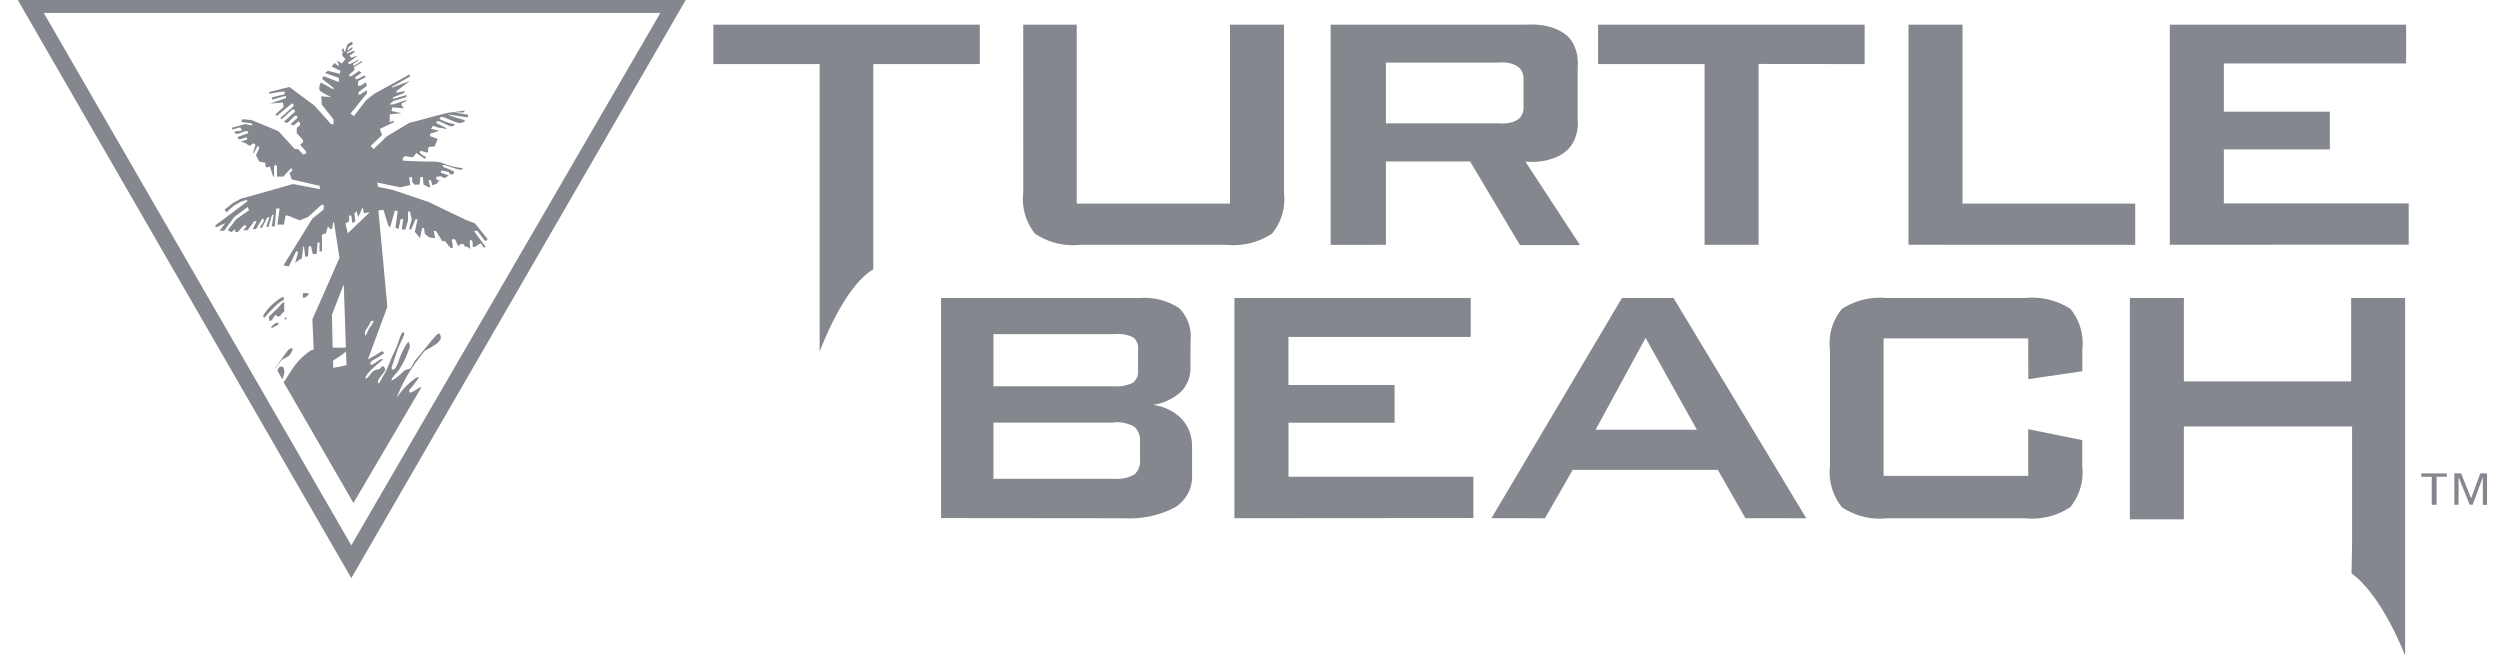 <svg width="122" height="32" viewBox="0 0 122 32" fill="none" xmlns="http://www.w3.org/2000/svg">
<path d="M17.144 0H0.868L17.144 28.212L33.464 0H17.144ZM2.135 0.63H32.226L17.144 26.611L2.135 0.63Z" fill="#84878D"/>
<path d="M13.867 18.232C13.836 18.325 13.807 18.421 13.784 18.517L13.542 18.098L13.542 18.099C13.571 17.936 13.66 17.882 13.758 17.882C13.857 17.882 13.896 18.119 13.867 18.247V18.232ZM13.778 17.552C13.896 17.468 14.114 17.389 14.158 17.3C14.202 17.211 14.321 17.048 14.267 17.009C14.213 16.971 14.119 17.009 14.03 17.118L13.439 17.936V17.97C13.534 17.82 13.643 17.681 13.765 17.555L13.778 17.552ZM23.284 11.254L23.136 11.284L23.698 12.043L23.609 12.087L23.462 11.87L23.166 12.047L23.067 12.048V11.831L23.007 11.713L22.918 11.742L22.947 12.151L22.814 12.042L22.696 12.042L22.622 11.909L22.434 11.909V12.017L22.316 11.944C22.316 11.944 22.256 11.707 22.183 11.678C22.109 11.649 22.035 11.678 22.049 11.736C22.064 11.795 22.148 12.116 22.049 12.116C21.95 12.116 21.724 11.767 21.724 11.767H21.58L21.274 11.274L21.165 11.274L21.239 11.628L20.943 11.584L20.726 11.407L20.697 11.126H20.604L20.495 11.619L20.243 11.313L20.376 10.702H20.275L20.068 11.194H19.959L20.092 10.702L20.003 10.322H19.914V10.756L19.781 11.2H19.603L19.678 10.689H19.554L19.445 11.181L19.298 11.108L19.407 10.309L19.273 10.265L19.037 11.093L18.948 11.004L18.711 10.236L18.465 10.271L18.854 14.424L18.903 14.967L17.956 17.538C18.175 17.424 18.391 17.297 18.597 17.162C18.671 17.118 18.754 17.192 18.73 17.252C18.553 17.377 18.366 17.492 18.173 17.592C18.065 17.666 18.04 17.769 18.113 17.799C18.187 17.829 18.404 17.622 18.538 17.552C18.672 17.483 18.716 17.552 18.656 17.581C18.412 17.762 18.185 17.965 17.98 18.188C17.906 18.297 17.788 18.44 17.847 18.469C17.905 18.498 18.035 18.321 18.093 18.238C18.163 18.144 18.262 18.074 18.374 18.041C18.473 18.038 18.565 17.988 18.62 17.907C18.68 17.818 18.748 17.907 18.798 17.996C18.848 18.085 18.547 18.38 18.488 18.488C18.429 18.596 18.428 18.725 18.488 18.695C18.548 18.666 18.597 18.503 18.75 18.262C18.902 18.02 19.134 17.36 19.243 17.168C19.352 16.976 19.49 16.503 19.579 16.315C19.668 16.127 19.757 16.221 19.712 16.359C19.667 16.497 19.475 16.851 19.406 17.049C19.337 17.247 19.214 17.656 19.154 17.803C19.094 17.951 19.094 18.04 19.183 18.04C19.273 18.04 19.375 17.848 19.435 17.67C19.515 17.42 19.619 17.177 19.746 16.947C19.797 16.846 19.86 16.751 19.933 16.666C19.967 16.741 19.991 16.821 20.007 16.902C19.888 17.283 19.721 17.648 19.514 17.987C19.405 18.164 19.06 18.48 19.105 18.55C19.149 18.619 19.599 18.224 19.676 18.136C19.745 18.063 19.841 18.021 19.942 18.018C20.075 18.018 20.159 17.692 20.312 17.525C20.465 17.358 21.071 16.594 21.263 16.387C21.455 16.18 21.48 16.314 21.509 16.431C21.539 16.55 21.436 16.648 21.332 16.757C21.141 16.892 20.939 17.015 20.73 17.121C20.422 17.486 20.142 17.878 19.897 18.289C19.686 18.647 19.504 19.024 19.354 19.412C19.457 19.262 19.57 19.116 19.689 18.978C19.868 18.783 20.068 18.605 20.281 18.447C20.38 18.408 20.488 18.358 20.424 18.447C20.305 18.635 20.166 18.814 20.015 18.978C19.955 19.052 19.941 19.126 20.015 19.155C20.089 19.184 20.41 18.938 20.509 18.903C20.517 18.9 20.526 18.899 20.535 18.899C20.545 18.899 20.554 18.9 20.563 18.903L17.248 24.545L13.83 18.633C13.939 18.574 13.904 18.54 14.225 18.071C14.466 17.684 14.789 17.352 15.17 17.101C15.214 17.08 15.26 17.065 15.308 17.056L15.244 15.583L15.772 14.389L16.566 12.586L16.3 10.857L16.256 10.856L16.212 11.151L16.103 11.181L16.058 11.082H15.989L15.9 11.407H15.772L15.712 11.481V12.265H15.594V11.831H15.495L15.451 12.393L15.263 12.392L15.174 12.013H15.065L15.03 12.505L14.897 12.534L14.837 12.042L14.793 12.042L14.733 12.604L14.407 12.812L14.55 12.319L14.461 12.245L14.097 12.999L13.831 12.955L15.242 10.669L15.784 10.235L15.814 10.028L15.705 9.984L15.031 10.591L14.617 10.754L14.045 10.518H13.937L13.853 10.961H13.537L13.646 10.178H13.483L13.409 11.046H13.262L13.351 10.484H13.276L13.103 11.075H12.995L13.148 10.591L13.039 10.62L12.787 11.113L12.669 11.113L12.871 10.803V10.685H12.788L12.497 11.177H12.334L12.526 10.793H12.408L12.082 11.237H11.866L12.013 11.074V11L11.895 11.001L11.604 11.326L11.456 11.326L11.501 11.242L11.456 11.198L11.293 11.331L11.116 11.232L11.524 10.701L12.156 10.257L12.082 10.103L11.431 10.591L10.938 11.256H10.72L10.997 10.887L10.544 11.094L10.499 11.005L12.063 9.832V9.753C11.946 9.781 11.831 9.818 11.718 9.861L11.393 10.053C11.348 10.082 11.052 10.363 11.052 10.363L10.963 10.23L11.323 9.94C11.397 9.882 11.619 9.783 11.742 9.698C11.781 9.698 14.302 8.979 14.302 8.979L15.604 9.231V9.068L14.238 8.758L14.129 8.452L14.277 8.304L14.208 8.204L13.823 8.618H13.517V8.123L13.428 8.034L13.374 8.123V8.615H13.33L13.168 8.123L13.01 8.181L12.95 8.096V7.945L12.654 7.886L12.491 7.576L12.654 7.221L12.58 7.112L12.379 7.482L12.349 7.448L12.468 7.063L12.379 6.989L12.177 7.117L11.985 6.989L11.757 6.902L12.053 6.813V6.694L11.702 6.802L11.613 6.773L11.614 6.678L12.108 6.502V6.407H11.945L11.619 6.525H11.51L11.431 6.468L11.491 6.409L11.782 6.38V6.304L11.718 6.215L11.323 6.324V6.231L11.974 6.054L12.319 6.128L12.27 6.019C12.27 6.019 12.113 5.99 11.777 5.95L11.831 5.816L12.29 5.861L13.592 6.403V6.403L14.381 7.271H14.543L14.79 7.537L14.938 7.493L14.937 7.383L14.641 7.072L14.789 6.939V6.83L14.483 6.505L14.482 6.246L14.645 6.103V6.013L14.578 5.915L14.326 6.122L14.178 6.063L14.504 5.763V5.654L14.386 5.654L14.06 5.965L14.006 5.994L13.843 5.95L14.386 5.457V5.373L14.287 5.329L13.745 5.821L13.681 5.763L14.322 5.177V5.087L14.252 5.043L13.503 5.664L13.443 5.58L13.842 5.221L13.807 5.004L13.191 5.053L13.951 4.787L13.951 4.689H13.891L13.289 4.861L13.26 4.753L13.876 4.605L13.905 4.477H13.713L13.136 4.576L13.136 4.491L14.122 4.244L15.337 5.146L16.157 6.058H16.275V5.827L15.703 5.103L15.674 4.703L16.168 4.738C15.978 4.657 15.796 4.555 15.625 4.438C15.507 4.329 15.655 4.024 15.655 4.024L16.276 4.364V4.289L15.718 3.846L15.792 3.712L16.537 4.008V3.801L15.861 3.564L15.994 3.455L16.581 3.603L16.61 3.455L16.186 3.248L16.319 3.072L16.536 3.234L16.537 3.18L16.443 2.963L16.68 3.097L16.856 2.887L16.694 2.696L16.729 2.558C16.729 2.557 16.729 2.557 16.729 2.556C16.729 2.521 16.713 2.489 16.685 2.468C16.64 2.433 16.729 2.37 16.784 2.36C16.78 2.385 16.779 2.409 16.779 2.434C16.779 2.458 16.78 2.483 16.783 2.508H16.843C16.871 2.382 16.913 2.26 16.967 2.143C17.03 2.119 17.089 2.087 17.145 2.05C17.205 1.976 17.205 2.168 17.205 2.168L17.017 2.277C16.982 2.359 16.951 2.445 16.928 2.532L16.927 2.533V2.501C17.005 2.429 17.09 2.365 17.179 2.309C17.239 2.28 17.179 2.408 17.179 2.408C17.098 2.461 17.014 2.511 16.927 2.555V2.614L17.297 2.466V2.555L17.046 2.718L17.144 2.812L17.47 2.713L16.976 3.062L17.055 3.136L17.489 2.919V2.963L17.228 3.121L17.263 3.23L17.662 2.964V3.038C17.662 3.038 17.42 3.195 17.267 3.284L17.311 3.412L17.05 3.629V3.722L17.139 3.722L17.528 3.456L17.637 3.555L17.341 3.762V3.861H17.43L17.78 3.688L17.854 3.762L17.489 3.95L17.46 4.186H17.593L17.845 4.023L17.905 4.186L17.496 4.497V4.615H17.57L17.905 4.398V4.561L17.101 5.546L17.274 5.664L17.86 4.896L18.26 4.58L19.996 3.624V3.742L19.128 4.235V4.274L20.011 3.948L19.35 4.44V4.526L19.775 4.437L19.701 4.546L19.174 4.753V4.827L19.849 4.635L19.82 4.743L19.189 4.931L19.011 5.094L19.203 5.093L19.829 4.877V4.925L19.597 5.049V5.148L19.715 5.286L19.157 5.237L19.097 5.414L19.591 5.522L19.019 5.581V5.965L19.197 5.892L19.227 5.965L18.536 6.291L18.645 6.586L18.087 7.129L18.235 7.276L18.866 6.66L19.996 5.98C20.12 5.98 21.214 5.654 21.476 5.6L21.85 5.506V5.506L22.684 5.397L22.639 5.486H22.145L22.835 5.595V5.728L21.913 5.595H21.844C22.059 5.681 22.281 5.754 22.505 5.812C22.9 5.9 22.565 6.003 22.406 6.003C22.247 6.003 21.701 5.708 21.577 5.708C21.454 5.708 21.404 5.782 21.494 5.826C21.672 5.926 21.865 5.996 22.066 6.034C22.244 6.034 22.174 6.167 22.037 6.167C21.899 6.167 21.509 5.916 21.376 5.916C21.242 5.916 21.302 6.005 21.302 6.005C21.385 6.056 21.473 6.101 21.563 6.138C21.681 6.197 21.918 6.315 21.77 6.286L21.385 6.227L21.123 6.138L21.034 6.286L21.443 6.379L20.989 6.527V6.645L21.36 6.778L21.212 7.148C21.204 7.148 21.194 7.148 21.185 7.148C21.099 7.148 21.015 7.158 20.932 7.178C20.858 7.178 20.932 7.429 20.858 7.443C20.764 7.438 20.673 7.411 20.592 7.364C20.503 7.364 20.459 7.399 20.503 7.473C20.573 7.551 20.663 7.609 20.763 7.64C20.823 7.64 20.763 7.764 20.703 7.734L20.308 7.463C20.308 7.463 20.219 7.655 20.116 7.67C20.014 7.685 19.87 7.611 19.766 7.625C19.662 7.64 19.618 7.833 19.692 7.842C19.766 7.852 20.747 7.887 20.94 7.887C20.988 7.883 21.036 7.881 21.083 7.881C21.233 7.881 21.381 7.898 21.527 7.931C21.84 8.069 22.173 8.16 22.514 8.197C22.622 8.197 22.588 8.286 22.47 8.286C22.352 8.286 21.735 8.049 21.65 8.049C21.565 8.049 21.59 8.093 21.65 8.158C21.82 8.212 21.986 8.282 22.144 8.365C22.188 8.409 22.144 8.513 22.025 8.513C21.907 8.513 21.932 8.419 21.892 8.394C21.775 8.362 21.657 8.337 21.537 8.32L21.513 8.421L21.898 8.559L21.706 8.692L21.504 8.603L21.287 8.632V8.741L21.504 8.85L21.386 8.85L21.312 8.968L21.095 9.042C21.095 9.042 21.051 8.747 20.962 8.776C20.873 8.806 20.962 8.968 20.991 9.102C21.02 9.235 20.665 8.993 20.665 8.993L20.636 8.638H20.518L20.474 9.008H20.221L20.112 8.865V8.648L19.964 8.648L20.024 9.032L19.53 9.141L18.416 8.909L18.445 9.117L19.151 9.264L20.902 9.85L22.747 10.737L23.18 10.9L23.797 11.673L23.737 11.747H23.663L23.284 11.254ZM17.822 16.361C17.851 16.469 17.985 16.025 18.059 15.961C18.127 15.879 18.185 15.789 18.232 15.694C18.232 15.636 18.143 15.636 18.098 15.694C18.038 15.817 17.969 15.937 17.891 16.049C17.838 16.11 17.809 16.189 17.809 16.27C17.809 16.295 17.812 16.32 17.817 16.345L17.822 16.361ZM13.98 15.508C13.98 15.508 13.92 15.463 13.901 15.508C13.897 15.522 13.894 15.537 13.894 15.554C13.894 15.57 13.897 15.585 13.902 15.6C13.94 15.594 13.972 15.568 13.985 15.531L13.98 15.508ZM12.915 15.492C13.127 15.24 13.358 15.003 13.605 14.787C13.68 14.727 13.761 14.674 13.847 14.63V14.487L13.729 14.522C13.509 14.661 13.306 14.826 13.127 15.015C13.038 15.123 12.801 15.399 12.85 15.473C12.899 15.547 12.919 15.473 12.919 15.473L12.915 15.492ZM13.136 15.636C13.269 15.754 13.353 15.419 13.427 15.384C13.501 15.349 13.501 15.428 13.56 15.448C13.62 15.468 13.708 15.384 13.752 15.31C13.796 15.236 13.831 15.252 13.87 15.217V14.724C13.791 14.771 13.722 14.835 13.669 14.911C13.58 15.02 13.235 15.345 13.175 15.403C13.141 15.43 13.12 15.471 13.12 15.515C13.12 15.544 13.129 15.572 13.146 15.596L13.136 15.636ZM13.378 15.946C13.438 15.902 13.595 15.862 13.595 15.803C13.582 15.767 13.547 15.743 13.509 15.743C13.508 15.743 13.507 15.743 13.506 15.743C13.344 15.832 13.241 15.92 13.241 15.98C13.241 16.04 13.329 15.98 13.388 15.945L13.378 15.946ZM14.783 14.536C14.784 14.535 14.784 14.535 14.784 14.535C14.828 14.535 14.872 14.525 14.911 14.506C15.03 14.432 15.148 14.289 14.971 14.304L14.779 14.304L14.783 14.536ZM16.721 12.278V11.627L18.05 10.349L17.76 10.408L17.695 10.113L17.479 10.605L17.405 10.31L17.296 10.399L17.34 10.799L17.193 10.887L17.144 10.518H17.036V10.799L16.858 10.907L17.243 12.503V12.68L16.562 14.424L16.198 15.36L16.233 16.966H16.795C16.923 16.966 16.923 16.892 16.987 16.803C17.051 16.714 17.12 16.803 17.096 16.832C17.062 16.926 17.016 17.016 16.958 17.098C16.741 17.283 16.506 17.449 16.259 17.59L16.258 17.591V17.95C16.477 17.921 16.697 17.876 16.909 17.816L16.721 12.278Z" fill="#84878D"/>
<path d="M120.589 24.32L121.038 23.101H121.367V24.636L121.162 24.636V23.285L120.665 24.632H120.52L119.979 23.281V24.632H119.772V23.099H120.101L120.589 24.32ZM119.403 23.265H118.906V24.632L118.669 24.633V23.267H118.161V23.102H119.403L119.403 23.265ZM114.754 27.981L114.781 26.542V20.811H106.573V25.344H103.938V14.543H106.573V18.611H114.735V14.543H117.37V32C117.37 32 116.282 29.088 114.754 27.981ZM98.978 16.515H91.918V23.223H98.978V20.944L101.614 21.478V22.746C101.625 22.85 101.632 22.956 101.632 23.061C101.632 23.675 101.42 24.272 101.033 24.748C100.48 25.115 99.829 25.311 99.165 25.311C99.044 25.311 98.923 25.305 98.803 25.292L92.092 25.292C91.972 25.305 91.85 25.312 91.728 25.312C91.074 25.312 90.433 25.117 89.889 24.755C89.498 24.275 89.285 23.673 89.285 23.054C89.285 22.952 89.291 22.849 89.302 22.749L89.302 17.07C89.288 16.961 89.281 16.853 89.281 16.744C89.281 16.135 89.494 15.545 89.882 15.077C90.436 14.717 91.084 14.525 91.745 14.525C91.861 14.525 91.978 14.531 92.093 14.543H98.807C98.93 14.53 99.053 14.523 99.176 14.523C99.839 14.523 100.488 14.716 101.044 15.077C101.427 15.551 101.636 16.143 101.636 16.752C101.636 16.858 101.63 16.965 101.617 17.07V18.117L98.981 18.503L98.978 16.515ZM77.866 20.97H82.808L80.304 16.489L77.866 20.97ZM72.782 25.289L79.151 14.543H81.668L88.146 25.29L85.177 25.289L83.83 22.931L76.746 22.931L75.395 25.29L72.782 25.289ZM60.24 25.289V14.543H71.771V16.441H62.876V18.787H68.056V20.628H62.88V23.264H71.901V25.28L60.24 25.289ZM54.352 20.623H48.481V23.364H54.352C54.408 23.369 54.465 23.372 54.522 23.372C54.816 23.372 55.107 23.297 55.364 23.153C55.539 22.985 55.639 22.753 55.639 22.51C55.639 22.477 55.637 22.444 55.633 22.412V21.576C55.636 21.545 55.638 21.513 55.638 21.481C55.638 21.236 55.539 21 55.363 20.829C55.107 20.681 54.816 20.602 54.52 20.602C54.464 20.602 54.408 20.605 54.352 20.611L54.352 20.623ZM54.349 16.305H48.481V18.849H54.352C54.404 18.853 54.458 18.856 54.51 18.856C54.78 18.856 55.046 18.795 55.288 18.678C55.448 18.547 55.542 18.351 55.542 18.144C55.542 18.122 55.541 18.1 55.538 18.078L55.538 17.046C55.541 17.021 55.542 16.996 55.542 16.971C55.542 16.771 55.451 16.581 55.294 16.456C55.061 16.349 54.806 16.293 54.549 16.293C54.483 16.293 54.417 16.297 54.351 16.304L54.349 16.305ZM45.923 25.282V14.543H55.584C55.667 14.536 55.753 14.532 55.838 14.532C56.438 14.532 57.028 14.704 57.534 15.027C57.903 15.392 58.111 15.889 58.111 16.409C58.111 16.484 58.106 16.56 58.098 16.636L58.097 17.916C58.098 17.935 58.098 17.953 58.098 17.972C58.098 18.404 57.928 18.818 57.626 19.126C57.245 19.467 56.77 19.687 56.263 19.759C56.794 19.82 57.291 20.061 57.669 20.441C57.994 20.799 58.174 21.265 58.174 21.748C58.174 21.766 58.173 21.783 58.173 21.8V23.179C58.175 23.208 58.176 23.238 58.176 23.267C58.176 23.879 57.856 24.446 57.333 24.763C56.657 25.115 55.904 25.3 55.141 25.3C55.038 25.3 54.935 25.297 54.833 25.291L45.923 25.282Z" fill="#84878D"/>
<path d="M105.887 11.944V1.204H117.418V3.098H108.524V5.448H113.697V7.29H108.524V9.925H117.545V11.938L105.887 11.944ZM93.136 11.944V1.204H95.772V9.935H104.199V11.948L93.136 11.944ZM85.819 3.121V11.947H83.183V3.127H77.987V1.204H90.995V3.127L85.819 3.121ZM73.154 3.054H67.633V6.019H73.154C73.208 6.025 73.263 6.028 73.317 6.028C73.588 6.028 73.869 5.976 74.09 5.819C74.271 5.69 74.351 5.459 74.351 5.236C74.351 5.211 74.347 5.185 74.347 5.16L74.347 3.925C74.349 3.903 74.35 3.881 74.35 3.859C74.35 3.634 74.272 3.399 74.09 3.266C73.86 3.099 73.566 3.043 73.282 3.043C73.239 3.043 73.197 3.045 73.154 3.048L73.154 3.054ZM64.936 11.95V1.204H74.476C74.558 1.198 74.64 1.195 74.722 1.195C75.319 1.195 75.935 1.322 76.404 1.689C76.821 2.015 77.001 2.563 77.001 3.092C77.001 3.161 76.99 3.229 76.99 3.297V5.827C76.996 5.887 76.999 5.948 76.999 6.009C76.999 6.537 76.81 7.078 76.394 7.402C75.928 7.766 75.322 7.902 74.731 7.902C74.642 7.902 74.554 7.891 74.467 7.89L74.441 7.89L77.103 11.958H74.173L71.74 7.879H67.633V11.947L64.936 11.95ZM52.544 1.202V9.935H60.023V1.204H62.659V9.402C62.672 9.508 62.679 9.614 62.679 9.721C62.679 10.336 62.463 10.932 62.069 11.405C61.511 11.77 60.858 11.965 60.191 11.965C60.07 11.965 59.949 11.958 59.829 11.946L52.725 11.946C52.603 11.96 52.478 11.966 52.355 11.966C51.699 11.966 51.057 11.772 50.511 11.409C50.126 10.93 49.916 10.332 49.916 9.717C49.916 9.611 49.923 9.504 49.935 9.4L49.934 1.204L52.544 1.202ZM39.998 17.166V3.127H34.812V1.204H47.813V3.127H42.617V13.143C41.148 13.994 39.998 17.163 39.998 17.163V17.166Z" fill="#84878D"/>
</svg>
